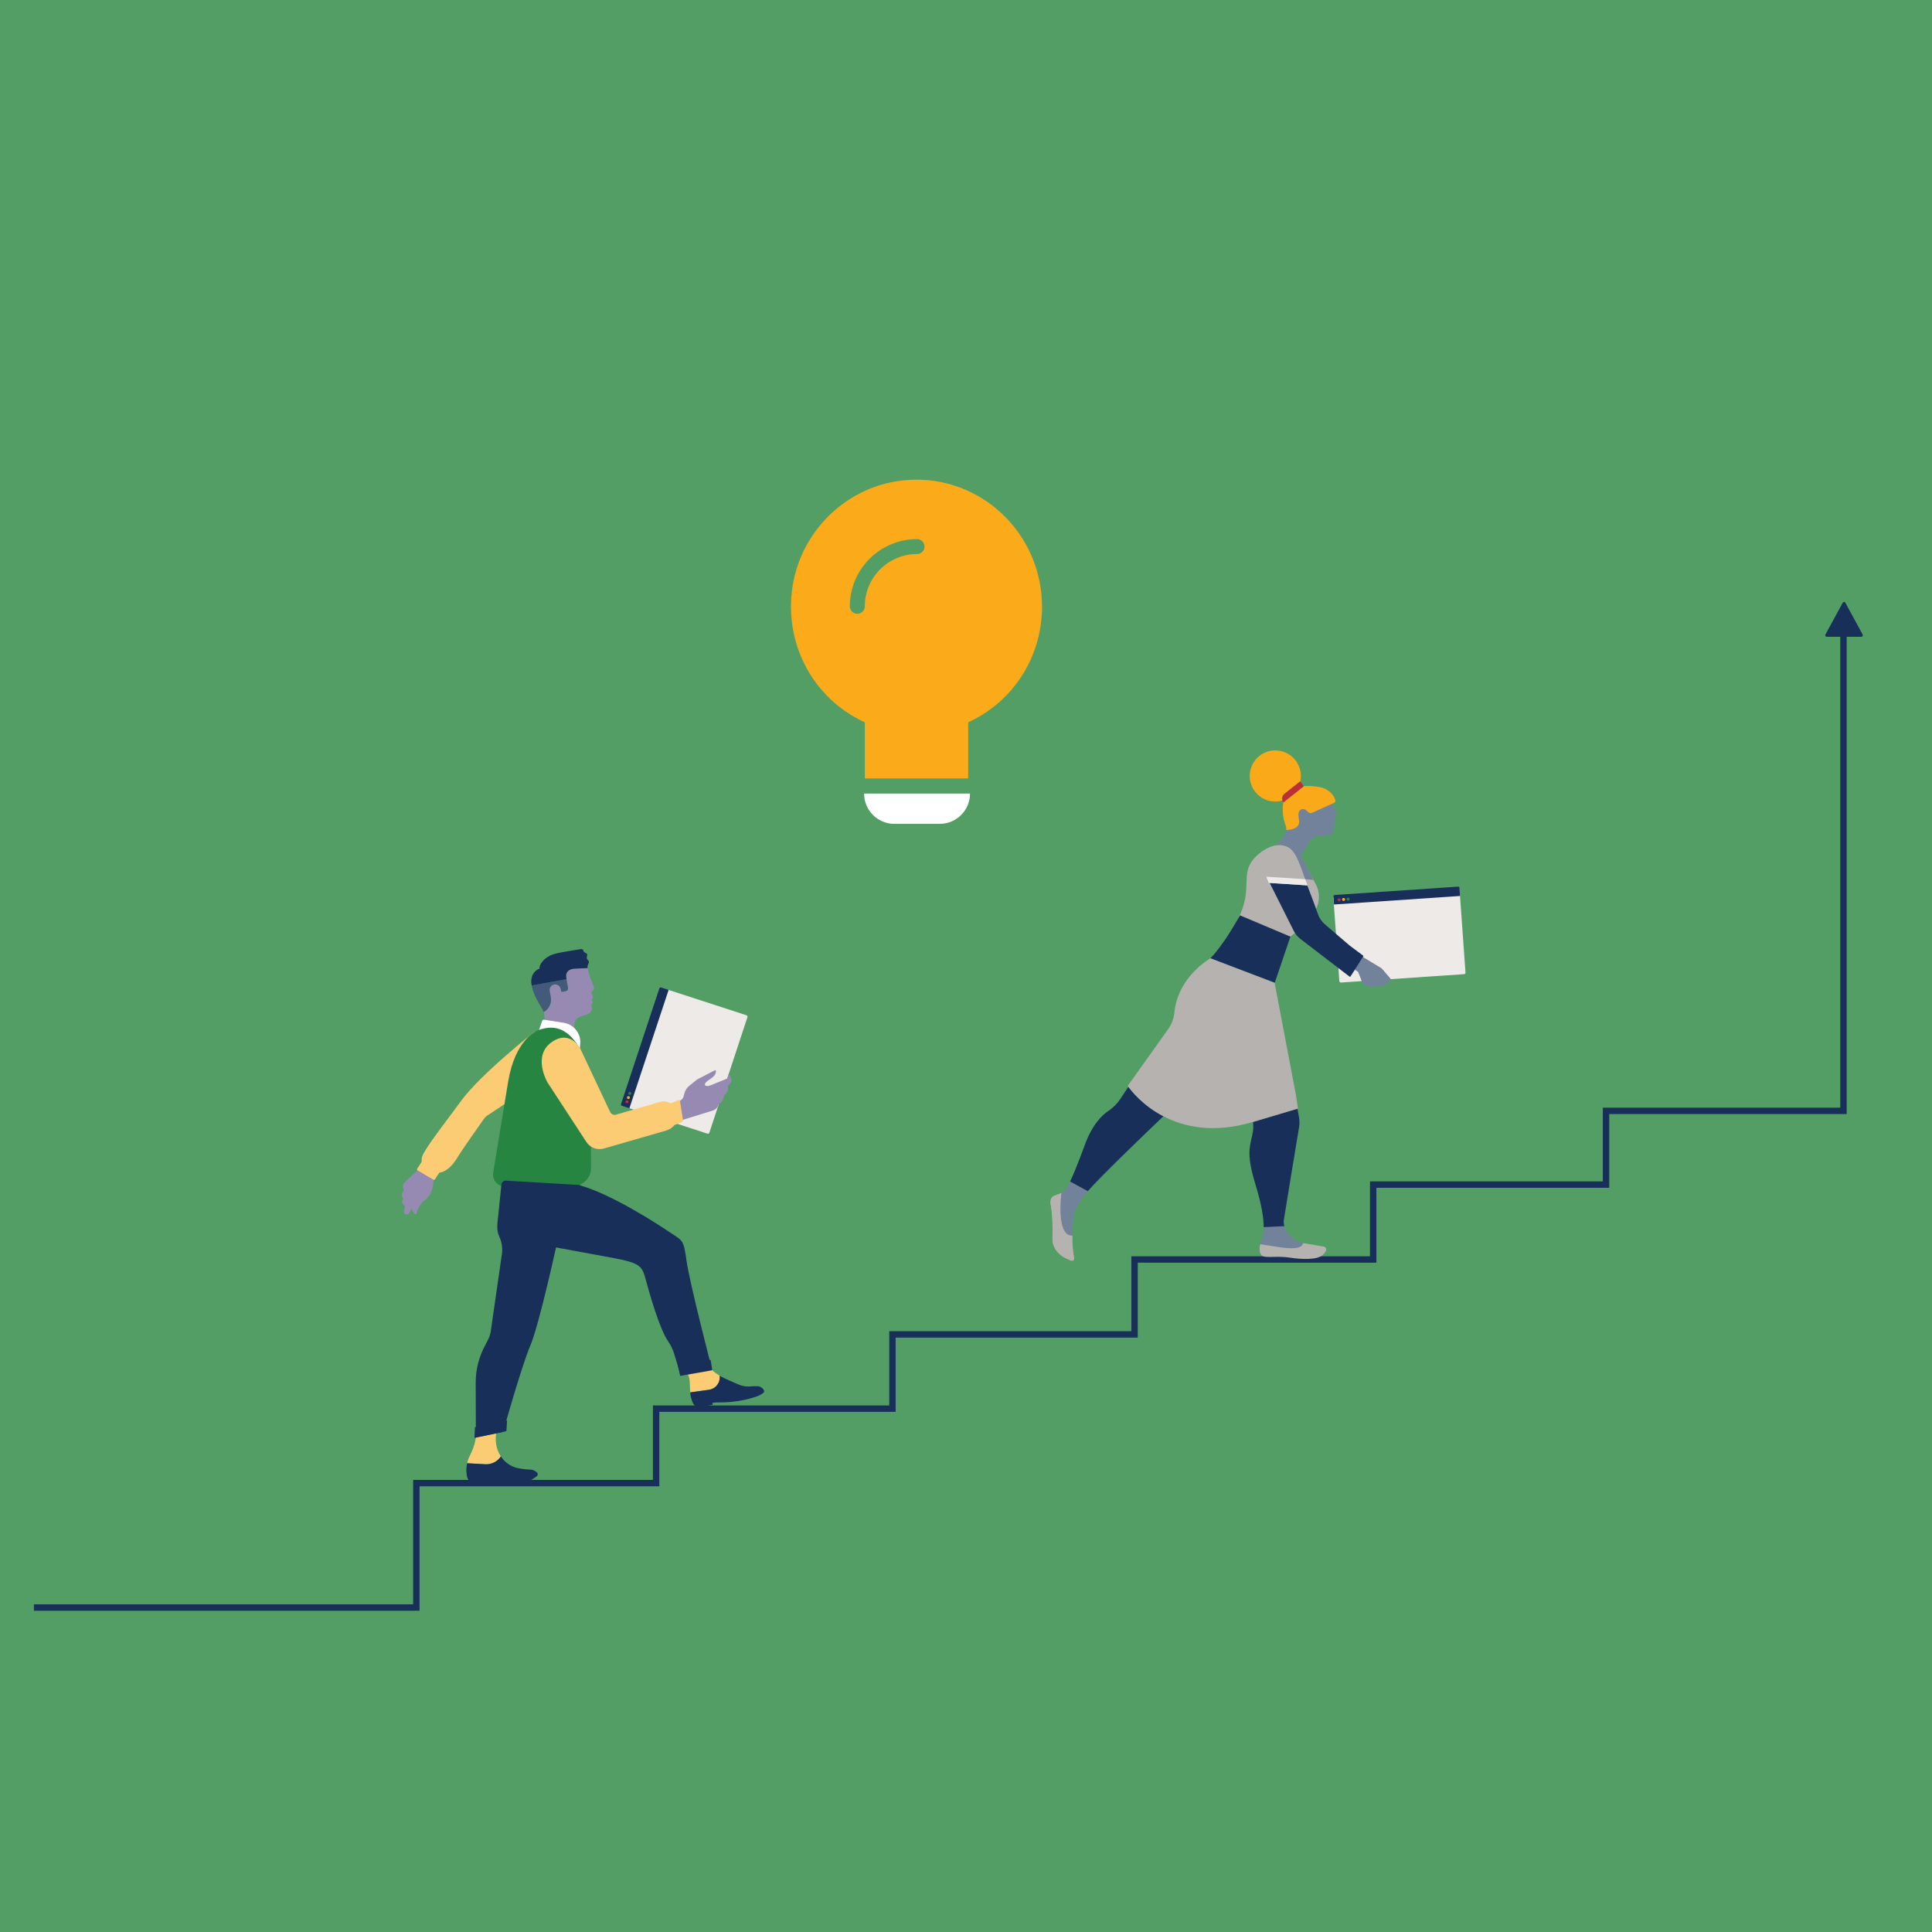 <?xml version="1.0" encoding="UTF-8"?> <!-- Generator: Adobe Illustrator 25.0.1, SVG Export Plug-In . SVG Version: 6.00 Build 0) --> <svg xmlns="http://www.w3.org/2000/svg" xmlns:xlink="http://www.w3.org/1999/xlink" version="1.1" x="0px" y="0px" viewBox="0 0 540 540" style="enable-background:new 0 0 540 540;" xml:space="preserve"> <style type="text/css"> .st0{fill:#539E65;} .st1{clip-path:url(#SVGID_2_);} .st2{clip-path:url(#SVGID_4_);fill:#183059;} .st3{clip-path:url(#SVGID_6_);fill:none;stroke:#183059;stroke-width:1.791;stroke-miterlimit:10;} .st4{clip-path:url(#SVGID_6_);fill:#FCCC75;} .st5{clip-path:url(#SVGID_6_);fill:#978AB2;} .st6{clip-path:url(#SVGID_6_);fill:#445A7A;} .st7{clip-path:url(#SVGID_6_);fill:#183059;} .st8{clip-path:url(#SVGID_6_);fill:#FFFFFF;} .st9{clip-path:url(#SVGID_6_);fill:#278542;} .st10{clip-path:url(#SVGID_6_);fill:#EDEAE7;} .st11{clip-path:url(#SVGID_6_);fill:#72829A;} .st12{clip-path:url(#SVGID_6_);fill:#B6B2B0;} .st13{clip-path:url(#SVGID_6_);fill:#BA3038;} .st14{clip-path:url(#SVGID_6_);fill:#FAA919;} .st15{clip-path:url(#SVGID_8_);} .st16{clip-path:url(#SVGID_10_);fill:#FBAA19;} .st17{clip-path:url(#SVGID_10_);fill:#FFFFFF;} </style> <g id="Layer_1"> <g> <rect class="st0" width="540" height="540"></rect> </g> </g> <g id="Layer_2"> <g> <g> <defs> <rect id="SVGID_1_" x="8" y="162" width="528.02" height="290.17"></rect> </defs> <clipPath id="SVGID_2_"> <use xlink:href="#SVGID_1_" style="overflow:visible;"></use> </clipPath> <g class="st1"> <defs> <rect id="SVGID_3_" x="8" y="162" width="528.02" height="290.17"></rect> </defs> <clipPath id="SVGID_4_"> <use xlink:href="#SVGID_3_" style="overflow:visible;"></use> </clipPath> <path class="st2" d="M515.04,168.48l-4.83,8.87c-0.16,0.29,0.05,0.63,0.38,0.63h9.65c0.33,0,0.53-0.35,0.38-0.63l-4.83-8.87 C515.63,168.18,515.2,168.18,515.04,168.48"></path> </g> <g class="st1"> <defs> <rect id="SVGID_5_" x="8" y="162" width="528.02" height="290.17"></rect> </defs> <clipPath id="SVGID_6_"> <use xlink:href="#SVGID_5_" style="overflow:visible;"></use> </clipPath> <polyline class="st3" points="515.26,177.58 515.26,310.49 448.89,310.49 448.89,331.1 383.81,331.1 383.81,352.03 317.11,352.03 317.11,372.97 249.44,372.97 249.44,393.72 183.39,393.72 183.39,414.53 116.37,414.53 116.37,449.31 9.48,449.31 "></polyline> <path class="st4" d="M149.43,288.36c0,0-15.11,11.82-20.68,19.51c-3.6,4.98-7.44,9.75-9.91,13.73 c-1.48,2.38-0.75,2.68-1.06,3.23c-0.4,0.68-0.86,1.38-1.15,1.79c-0.14,0.2-0.08,0.47,0.13,0.59l4.27,2.51 c0.19,0.11,0.43,0.05,0.55-0.13l1.25-1.87c0,0,2.38,0.08,4.88-3.97c2.13-3.45,6.21-9.04,7.49-10.94 c0.28-0.41,0.64-0.77,1.05-1.05l6.66-4.4L149.43,288.36z"></path> <path class="st5" d="M116.65,327.12l-3.49,3.32l-0.23,0.27c-0.47,0.56-0.45,1.38,0.04,1.92l-0.17,0.18 c-0.57,0.6-0.62,1.52-0.12,2.17l-0.23,0.69c-0.12,0.35-0.03,0.73,0.22,1l0.54,0.57l-0.31,1.27c-0.09,0.36,0.09,0.73,0.42,0.89 c0.37,0.18,0.81,0.04,1.01-0.31l0.78-1.35c0,0,0.08,0.94,0.82,1.57c0.15,0.13,0.37,0.06,0.43-0.12c0.25-0.8,0.97-2.77,2.3-3.68 c1.7-1.16,2.66-3.83,2.42-5.77L116.65,327.12z"></path> <path class="st5" d="M164.51,271.69c0,0-0.1-0.4-0.29-1.13l-3.67,0.18c-1.72,0.11-2.51,1.11-2.27,2.49l0.51,2.79 c0.17,0.95-0.61,1.03-1.57,1.2c0,0,0,0,0,0c-0.17,0.03-0.33-0.07-0.36-0.24l-0.09-0.51l-0.01,0c0-0.01,0-0.02,0-0.03 c-0.16-0.86-0.98-1.43-1.84-1.27c-0.86,0.16-1.43,0.98-1.27,1.84c0,0.01,0,0.02,0.01,0.03l0,0l0.31,1.69 c0.31,1.72-0.56,3.38-2.03,4.15c0.5,1.56,0.23,2.8,0.23,2.8l8.48,2.77c-0.58-3.67,0.6-4.12,3.1-4.79 c2.3-0.61,1.58-2.65,1.58-2.65l-0.04-0.28c0.3-0.3,0.53-0.51,0.32-0.88l-0.29-0.45l0.29-0.32c0.12-0.14,0.15-0.33,0.07-0.49 l-0.45-1.26c0.15-0.12,0.28-0.23,0.39-0.34c0.42-0.42,0.52-1.06,0.24-1.59C165.04,273.87,164.51,271.69,164.51,271.69"></path> <path class="st6" d="M151.92,282.88c1.48-0.76,2.35-2.43,2.03-4.15l-0.31-1.69l0,0c0-0.01,0-0.02-0.01-0.03 c-0.16-0.86,0.41-1.68,1.27-1.84c0.86-0.16,1.68,0.41,1.83,1.27c0,0.01,0,0.02,0,0.03l0.01,0l0.09,0.51 c0.03,0.17,0.19,0.27,0.36,0.24c0,0,0,0,0,0h0c0.95-0.17,1.74-0.26,1.56-1.21l-0.43-2.35l-9.73,1.77 c0.53,2.75,2.19,5.23,2.75,6.21C151.62,282.07,151.8,282.48,151.92,282.88"></path> <path class="st7" d="M164.3,268.31c-0.85-0.89,0.54-1.39-0.7-2c-0.36-0.18-0.52-0.41-0.57-0.64c-0.06-0.28-0.32-0.46-0.6-0.41 l-4.05,0.67c-2.24,0.37-3.67,0.7-4.53,1.11c-2.32,1.12-3.17,2.87-3.05,3.69c0,0-2.32,0.67-2.32,3.7 c0.03,0.34,0.07,0.68,0.14,1.01l9.73-1.77l-0.08-0.43c-0.24-1.38,0.55-2.38,2.27-2.49l3.66-0.16c0.01,0,0.01,0,0.02,0 C164.06,269.32,165.09,269.15,164.3,268.31"></path> <path class="st8" d="M151.54,285.33l-0.99,2.85c5-2.21,8.83,1.8,11.51,5.09l0.07-1.11c0.48-2.99-1.56-5.81-4.55-6.28l-5.5-0.87 C151.84,284.98,151.62,285.11,151.54,285.33"></path> <path class="st9" d="M161.37,291.93c-2.44-3.48-5.59-5.91-10.73-4.06c0,0-0.02,0.01-0.07,0.02c-0.69,0.25-6.58,2.68-8.54,14.44 c-1.35,8.08-3.22,19.54-4.18,25.4c-0.33,2.01,1.18,3.85,3.22,3.92l19.09-0.13c2.79-0.02,5.05-2.3,5.03-5.09l-0.13-23.69 C165.07,302.75,163.93,295.59,161.37,291.93"></path> <path class="st7" d="M141.37,329.99c-0.62-0.02-1.16,0.45-1.22,1.07l-0.88,8.6c-0.22,2.15-0.62,3.99,0.28,5.95 c0.78,1.7,1.01,3.61,0.65,5.45l-3.06,21.27c-0.14,0.74-0.39,1.45-0.73,2.11l-0.77,1.52c-1.77,3.22-2.69,6.83-2.68,10.5 l0.05,15.31l7.6-1.54c0,0,5.19-18.49,7.63-24.16c2.44-5.66,7.58-29.22,7.58-29.22s0,0,0.01,0l0.76-2.52l1.89-2.4 c0.79-1,1.36-2.15,1.69-3.37l1.97-7.35L141.37,329.99z"></path> <path class="st7" d="M180.52,357.78c0.9,3.32,3.76,13.58,6.23,17.14c0.76,1.09,1.33,2.3,1.71,3.57l1.69,5.56l8.82-1.47 c0,0-6.18-23.87-7.06-30.05c-0.88-6.17-0.99-5.61-4.69-8.1c-3.17-2.14-16.24-10.69-25.35-13.19l-6.45,7.53 c-0.33,1.23-0.9,2.37-1.69,3.37l-1.89,2.4l-4.08,2.73c0.2,0.05,16.87,3.06,24.09,4.43C179.2,353.09,179.5,354.05,180.52,357.78"></path> <path class="st4" d="M139.98,407.08c-1.08-1.63-1.66-3.81-1.32-6.43l-5.66,1.11c0,0-0.12,2.08-1.76,5.29 c-0.33,0.65-0.55,1.3-0.69,1.92l5.09,0.28C137.39,409.36,139.04,408.51,139.98,407.08"></path> <path class="st7" d="M130.59,412.96c0.07,0.29,0.35,0.66,0.65,0.64c5.91-0.45,9.2,1.8,14.21,1.03c2.41-0.37,3.82-1.47,4.57-2.01 c0.35-0.25,0.38-0.76,0.07-1.06c-0.55-0.52-1.28-0.82-2.04-0.82c-0.67,0-1.71-0.09-3.3-0.4c-1.81-0.36-3.58-1.49-4.75-3.26 c-0.94,1.43-2.59,2.28-4.34,2.18l-5.09-0.28C130.16,410.71,130.41,412.22,130.59,412.96"></path> <path class="st4" d="M201.14,384.5c-1.65-0.98-3.02-2.18-4.07-3.94l-5.82,1.92c0,0,1.3,1.34,1.51,3.45 c0.1,0.97,0.06,2.08,0.16,3.23l5.23-0.73C200.08,388.17,201.4,386.39,201.14,384.5"></path> <path class="st7" d="M193.76,392.33c0.28,0.55,0.92,0.83,1.51,0.66l3.25-0.75c1.18-0.33,2.04-0.24,3.67-0.27 c2.62-0.05,5.51-0.51,7.7-1.15c2.54-0.75,2.66-0.96,3.4-1.46c0.25-0.17,0.36-0.48,0.23-0.75c-0.35-0.7-1.06-1.15-1.84-1.17 c-0.45-0.01-1.03,0-1.74,0.06c-2.31,0.19-2.92-0.29-5.9-1.56c-1.04-0.44-2.01-0.9-2.89-1.43c0.25,1.89-1.06,3.67-3,3.94 l-5.23,0.73C193.01,390.21,193.22,391.28,193.76,392.33"></path> <path class="st10" d="M197.74,316.86l-21.78-7.09c-0.35-0.12-0.54-0.5-0.43-0.85l10.48-31.81c0.12-0.35,0.5-0.55,0.85-0.43 l21.78,7.09c0.22,0.07,0.34,0.31,0.27,0.53l-10.64,32.29C198.2,316.81,197.96,316.93,197.74,316.86"></path> <path class="st5" d="M204.17,300.94l-0.51-0.76l-0.39,1.27c-1.35,0.56-3.69,1.51-4.69,1.91c-1.42,0.57-2.57-0.2-0.21-1.67 c1.82-1.14,1.8-2.08,1.69-2.46c-0.03-0.09-0.13-0.14-0.22-0.1l-4.98,2.58l-2.14,1.71c-0.72,0.57-1.23,1.36-1.45,2.25l-0.19,0.74 c-0.1,0.41-0.34,0.77-0.68,1.02l-0.5,0.37l0.88,5.22l8.5-2.64c0.79-0.25,1.39-0.9,1.56-1.71l0.36-0.26 c0.62-0.45,1.02-1.14,1.11-1.9l0.04-0.38l0.34-0.26c0.48-0.36,0.77-0.92,0.79-1.52l0.04-1.01l0.24-0.19 c0.33-0.26,0.55-0.61,0.65-1C204.49,301.73,204.4,301.29,204.17,300.94"></path> <path class="st4" d="M162.32,293.36l8.21,17.44c0.29,0.61,0.97,0.93,1.62,0.76l12.56-3.64c0.64-0.17,1.31-0.13,1.93,0.11 l0.85,0.34l2.22-0.91c0.15-0.06,0.31,0.03,0.33,0.19l0.85,5.35c0.04,0.28-0.11,0.55-0.37,0.65l-1.98,0.79 c-0.6,0.73-1.41,1.27-2.31,1.54l-17.25,4.98c-1.91,0.63-4-0.1-5.09-1.78l-10.84-16.6c0,0-4.5-7.61,1.4-11.47 C159.63,287.72,162.32,293.36,162.32,293.36"></path> <path class="st7" d="M141.41,400.04l-8.58,1.83c-0.12,0.03-0.23-0.07-0.22-0.19l0.15-2.68c0-0.08,0.06-0.15,0.15-0.17l8.58-1.83 c0.12-0.03,0.23,0.07,0.22,0.19l-0.15,2.68C141.55,399.95,141.49,400.02,141.41,400.04"></path> <path class="st7" d="M189.63,381.61l8.81-1.52c0.12-0.03,0.23,0.07,0.22,0.19l0.4,2.57c0,0.08-0.06,0.15-0.15,0.17l-8.63,1.52 c-0.12,0.03-0.23-0.07-0.22-0.19l-0.57-2.57C189.49,381.7,189.55,381.63,189.63,381.61"></path> <path class="st7" d="M198.95,392.69l-4.07,0.73c-0.16,0.03-0.32-0.08-0.35-0.25l-0.06-0.33l4.67-0.83l0.06,0.33 C199.22,392.5,199.11,392.66,198.95,392.69"></path> <path class="st7" d="M135.32,414.54h-4.13c-0.17,0-0.3-0.14-0.3-0.3l0-1.06l4.74,0.18v0.89 C135.62,414.41,135.49,414.54,135.32,414.54"></path> <path class="st10" d="M374.35,274.21l-1.66-23.18c-0.02-0.37,0.26-0.7,0.63-0.72l33.9-2.3c0.38-0.03,0.7,0.26,0.73,0.64 l1.66,23.18c0.01,0.23-0.16,0.44-0.4,0.45l-34.41,2.34C374.57,274.62,374.36,274.44,374.35,274.21"></path> <path class="st11" d="M381,267.68l5.02,3.03c0.14,0.08,0.26,0.19,0.36,0.31l2.41,2.83c0.19,0.22,0.06,0.56-0.23,0.6 c-0.31,0.04-0.7,0-1.08-0.29l0.1,0.47c0.07,0.31-0.04,0.63-0.28,0.84c-0.22,0.19-0.51,0.26-0.79,0.19l-0.86-0.22l-0.09,0.07 c-0.44,0.37-1.07,0.4-1.54,0.08l-0.37,0.13c-0.37,0.13-0.77,0.13-1.14-0.01l-0.79-0.3c-0.46-0.18-0.83-0.54-1.01-1l-1.02-2.6 c-0.04-0.1-0.11-0.19-0.21-0.25l-0.77-0.5L381,267.68z"></path> <path class="st7" d="M294.2,346.42c0-0.07,0-0.14,0-0.22C294.2,346.27,294.2,346.34,294.2,346.42"></path> <path class="st7" d="M294.2,346.5c0-0.01,0-0.01,0-0.02C294.2,346.49,294.2,346.5,294.2,346.5"></path> <path class="st11" d="M294.2,346.48c0-0.02,0-0.04,0-0.07C294.2,346.44,294.2,346.46,294.2,346.48"></path> <path class="st11" d="M294.2,346.2c0-0.08,0.01-0.17,0.01-0.26C294.21,346.02,294.2,346.11,294.2,346.2"></path> <path class="st12" d="M300.23,351.65c-0.56-2.84-0.5-5.54-0.49-6.03c0-0.04-0.03-0.08-0.08-0.08 c-4.38-0.06-3.06-11.01-2.94-11.91c0-0.03-0.02-0.04-0.05-0.03c-1.21,0.56-1.68,0.6-2.19,0.88c-0.86,0.46-0.93,1.55-0.74,2.51 c0.5,2.53,0.55,6.6,0.47,8.95c0,0.09-0.01,0.18-0.01,0.26c0,0.07,0,0.14,0,0.22c0,0.02,0,0.04,0,0.07c0,0.01,0,0.01,0,0.02 c0.05,1.66,0.79,2.91,1.73,3.84c0.65,0.64,1.42,1.15,2.26,1.51l1.15,0.5c0.47,0.2,0.99-0.19,0.9-0.7 C300.23,351.66,300.23,351.65,300.23,351.65"></path> <path class="st7" d="M408.08,250.43l-35.22,2.38l-0.15-2.23c-0.01-0.22,0.15-0.41,0.37-0.43l34.43-2.33 c0.22-0.01,0.41,0.15,0.43,0.37L408.08,250.43z"></path> <path class="st13" d="M374.73,251.46c0.02,0.24-0.16,0.44-0.4,0.45c-0.24,0.02-0.44-0.16-0.45-0.4 c-0.02-0.24,0.16-0.44,0.4-0.45C374.51,251.04,374.71,251.22,374.73,251.46"></path> <path class="st14" d="M375.97,251.37c0.02,0.24-0.16,0.44-0.4,0.45c-0.24,0.02-0.44-0.16-0.45-0.4 c-0.02-0.24,0.16-0.44,0.4-0.45C375.76,250.96,375.96,251.14,375.97,251.37"></path> <path class="st9" d="M377.22,251.29c0.02,0.24-0.16,0.44-0.4,0.45c-0.24,0.02-0.44-0.16-0.45-0.4c-0.02-0.24,0.16-0.44,0.4-0.45 C377,250.88,377.21,251.06,377.22,251.29"></path> <path class="st7" d="M186.88,276.69l-10.96,33.08l-2.09-0.69c-0.21-0.07-0.32-0.3-0.25-0.5l10.71-32.32 c0.07-0.21,0.3-0.32,0.5-0.25L186.88,276.69z"></path> <path class="st13" d="M175.38,307.55c0.22,0.07,0.34,0.31,0.27,0.53c-0.07,0.22-0.31,0.34-0.53,0.27 c-0.22-0.07-0.34-0.31-0.27-0.53S175.16,307.48,175.38,307.55"></path> <path class="st14" d="M175.77,306.38c0.22,0.07,0.34,0.31,0.27,0.53c-0.07,0.22-0.31,0.34-0.53,0.27 c-0.22-0.07-0.34-0.31-0.27-0.53S175.55,306.3,175.77,306.38"></path> <path class="st9" d="M176.16,305.21c0.22,0.07,0.34,0.31,0.27,0.53c-0.07,0.22-0.31,0.34-0.53,0.27 c-0.22-0.07-0.34-0.31-0.27-0.53C175.7,305.25,175.94,305.13,176.16,305.21"></path> <path class="st11" d="M373.58,226.82c-0.03-0.03-0.07-0.07-0.1-0.11c-0.6-0.65-0.84-1.26-1.04-2.37 c-0.02-0.1-0.04-0.19-0.06-0.29l-5.58,3.11c-0.58,0.32-1.31-0.03-1.4-0.69c-0.08-0.58-0.31-1.1-0.84-1.25l-0.02,0 c0,0-0.51-0.09-1.06,0.15l0.04-0.01c0,0-1.22,0.35-0.49,3.7c0.55,2.48-2.13,2.89-3.55,2.94c-0.23,1.83-2.1,3.8-4.1,4.94 l-2.22,1.09l7.65,4.99l0.05,0.09c0.74-1.02,1.39-2.08,2.04-3.09l1.39-2.02c1.4-1.84,1.95-4.56,4.79-4.45 c3.85,0.15,3.45-0.81,3.62-1.55c0.07-0.33,0.11-0.47,0.11-0.47l0.12-0.34c0.24-0.55,0.19-0.53-0.05-0.95l-0.12-0.16l0.48-0.47 c0.06-0.06,0.08-0.18,0.04-0.25c-0.74-1.4,0.15-1.64,0.37-1.96C373.76,227.22,373.73,226.98,373.58,226.82"></path> <path class="st14" d="M365.48,226.74c0,0-0.48-1.5-1.49-1.37c-1.16,0.15-1.26,1.31-1.17,2.31c0.09,1.01-1.31-0.07-1.31-0.07 l0.03-5.13l5.22,0.23l0.48,2.42L365.48,226.74z"></path> <path class="st12" d="M364.3,240.89c-0.77-1.23-4.02-6.06-9.21-4.17c-0.95,0.35-1.97,0.92-3.05,1.78 c-4.58,3.66-3.24,6.74-3.86,11.59c-0.32,2.53-1.18,5.54-3.69,9.37l-0.02,0.01c-0.26,0.48-0.52,0.94-0.79,1.39 c-2.57,4.32-5.36,7.01-5.36,7.01l16.94,6.27l4.17-11.76l0.47-0.23c1.26-0.61,2.37-1.5,3.23-2.61l3.94-4.26 c1.82-2.36,2.08-5.56,0.67-8.18C366.35,244.55,364.78,241.66,364.3,240.89"></path> <path class="st11" d="M352.26,347.76l6.64,1.48c4.28,0.71,5.15-0.89,5.31-1.79c-1.36-0.26-2.63-0.93-3.59-1.94 c-0.97-1.03-1.44-2.01-1.66-2.79l-5.77,0.27c0.01,1.17-0.11,1.98-0.22,2.51C352.79,346.32,352.45,346.99,352.26,347.76"></path> <path class="st12" d="M370.68,349.11c-0.03-0.43-0.34-0.62-0.89-0.73l-5.58-0.93c-0.16,0.91-1.27,1.92-6.14,1.21l-5.82-0.9 c-0.17,0.69-0.33,1.5,0.02,2.51c0.66,1.87,3.43,0.52,8.43,1.27c3.11,0.47,7.45,0.65,8.97-0.75 C370.37,350.15,370.71,349.61,370.68,349.11"></path> <path class="st11" d="M295.38,334.14l-0.43,2.22c1.34,0.35,0.97,0.53,1.11,1.91c0.2,1.92-0.67,6.87,3.57,8.68 c-0.04-0.6-0.05-1.18-0.01-1.64c0.53-5.18-0.33-6.75,4.42-12.36l-4.96-2.7c-0.36,0.75-0.69,1.39-0.97,1.82 C297.42,333.13,296.36,333.63,295.38,334.14"></path> <path class="st11" d="M358.5,240.36c0,0.04,0.01,0.08,0.01,0.11C358.51,240.44,358.5,240.4,358.5,240.36"></path> <path class="st11" d="M358.54,240.71c0,0.01,0,0.02,0,0.02C358.55,240.73,358.54,240.72,358.54,240.71"></path> <path class="st11" d="M380.95,267.5l5.02,3.03c0.14,0.08,0.26,0.19,0.36,0.31l2.41,2.83c0.19,0.22,0.06,0.56-0.23,0.6 c-0.31,0.04-0.7,0-1.08-0.29l0.1,0.47c0.07,0.31-0.04,0.63-0.28,0.84c-0.22,0.19-0.51,0.26-0.79,0.19l-0.86-0.22l-0.09,0.07 c-0.44,0.37-1.07,0.4-1.54,0.08l-0.37,0.13c-0.37,0.13-0.77,0.13-1.14-0.01l-0.79-0.3c-0.46-0.18-0.83-0.54-1.01-1l-1.02-2.6 c-0.04-0.1-0.11-0.19-0.21-0.25l-0.77-0.5L380.95,267.5z"></path> <path class="st7" d="M346.59,255.85c-2.45,4.16-3.72,6.27-4.93,7.84c-1.01,1.46-2.16,2.94-3.37,4.14l18.01,6.86l4.37-12.9 L346.59,255.85z"></path> <polygon class="st11" points="367.07,245.92 364.7,245.73 359.67,236.11 363.34,238.63 "></polygon> <path class="st7" d="M380.99,267.09l-3.74-2.79l-6.95-5.96c-0.89-0.76-1.55-1.74-1.94-2.85c-0.5-1.45-1.37-3.89-2.75-7.44 c-0.08-0.2-0.16-0.4-0.23-0.6l-10.5-0.67l6.72,13.39c0.45,0.89,1.09,1.66,1.87,2.27l13.72,10.52c0.09,0.07,0.22,0.05,0.29-0.05 l3.56-5.54C381.1,267.28,381.08,267.15,380.99,267.09"></path> <path class="st12" d="M359.68,236.66c-0.31-0.14-0.39-0.13-0.72-0.25c-3.19-1.09-8.09,2.4-8.68,5.01 c-0.26,1.13,2.54,0.95,3.02,1.91c0.1,0.35,0.19,0.57,0.19,0.57l1.37,2.72l10.5,0.67C363.55,242.53,362.42,237.69,359.68,236.66"></path> <polygon class="st10" points="365.48,247.48 354.61,246.78 353.92,245.04 364.79,245.73 "></polygon> <path class="st14" d="M373.24,223.67c-0.86-2.78-3.6-3.52-4.02-3.59l-0.44-0.09c-9.65-1.6-10.55,3.62-10.2,7.43 c0.12,1.36,0.46,2.55,0.72,3.2c0.02,0.05,0.04,0.1,0.06,0.15c0.14,0.4,0.18,0.81,0.12,1.23c1.29-0.04,3.62-0.38,3.62-2.3 c0.01-0.07,0.01-0.15,0-0.26c-0.19-1.36-0.53-2.76,0.73-3.26c0.85-0.34,1.83,0.84,1.83,0.84l0-0.02 c0.29,0.29,0.75,0.38,1.14,0.16l6.1-2.77C373.18,224.27,373.33,223.96,373.24,223.67"></path> <path class="st14" d="M363.58,217.35c-0.25,3.94-3.65,6.93-7.59,6.67c-3.94-0.25-6.93-3.65-6.67-7.59 c0.25-3.94,3.65-6.93,7.59-6.67C360.84,210.02,363.83,213.41,363.58,217.35"></path> <path class="st13" d="M364.36,219.83l-5.59,4.42c-0.03,0.03-0.08,0.02-0.1-0.02c-0.53-0.77-0.38-1.81,0.36-2.39l4.23-3.35 c0.09-0.07,0.22-0.05,0.28,0.04l0.83,1.2C364.39,219.76,364.39,219.81,364.36,219.83"></path> <path class="st7" d="M294.15,346.23c0-0.07,0-0.14,0-0.22C294.15,346.09,294.15,346.16,294.15,346.23"></path> <path class="st7" d="M294.15,346.32c0-0.01,0-0.01,0-0.02C294.15,346.31,294.15,346.32,294.15,346.32"></path> <path class="st11" d="M294.15,346.3c0-0.02,0-0.04,0-0.07C294.15,346.26,294.15,346.28,294.15,346.3"></path> <path class="st11" d="M294.15,346.02c0-0.08,0.01-0.17,0.01-0.26C294.16,345.84,294.15,345.93,294.15,346.02"></path> <path class="st12" d="M300.18,351.47c-0.56-2.84-0.5-5.54-0.49-6.03c0-0.04-0.03-0.08-0.08-0.08 c-4.38-0.06-3.06-11.01-2.94-11.91c0-0.03-0.02-0.04-0.05-0.03c-1.21,0.56-1.68,0.6-2.19,0.88c-0.86,0.46-0.93,1.55-0.74,2.51 c0.5,2.53,0.55,6.6,0.47,8.95c0,0.09-0.01,0.18-0.01,0.26c0,0.07,0,0.14,0,0.22c0,0.02,0,0.04,0,0.07c0,0.01,0,0.01,0,0.02 c0.05,1.66,0.79,2.91,1.73,3.84c0.65,0.64,1.42,1.15,2.26,1.51l1.15,0.5c0.47,0.21,0.99-0.19,0.9-0.7 C300.18,351.48,300.18,351.47,300.18,351.47"></path> <path class="st7" d="M315.39,303.76l-2.23,3.37c-0.87,1.31-1.99,2.45-3.3,3.32c-1.77,1.17-4.59,3.83-6.69,9.66 c0,0-2.33,6.47-4.07,10.13l4.96,2.7c0-0.01,0.01-0.01,0.01-0.02c3.02-3.56,14.99-15.09,21.1-20.93 C319.35,308.97,316.14,304.81,315.39,303.76"></path> <path class="st7" d="M363.09,315.09c0.18-1.03,0.13-2.04-0.04-2.96l0,0l-0.42-2.24l-0.22,0.07l-1.56,0.47l-10.63,3.17 c0.17,1.14,0.08,2.35-0.23,3.75c-0.8,3.58-1.58,5.58,1.03,14.1c1.72,5.62,2.18,9.27,2.19,11.54l5.77-0.27 c-0.29-1.01-0.15-1.68-0.15-1.68S362.49,318.46,363.09,315.09"></path> <path class="st12" d="M362.15,305.7l-5.88-30.96l0.01-0.03l-17.98-6.84c0,0-9.05,5-10.06,15.16c-0.16,1.66-0.76,3.24-1.72,4.6 l-11.31,15.87c0,0,0.06,0.09,0.18,0.25c0.75,1.06,3.96,5.21,9.77,8.24c5.72,2.98,13.96,4.87,24.88,1.65l0.16-0.05l10.63-3.17 l1.96-0.58L362.15,305.7z"></path> </g> </g> </g> </g> <g id="Layer_3"> <g> <g> <defs> <rect id="SVGID_7_" x="186" y="112" width="140.33" height="140.33"></rect> </defs> <clipPath id="SVGID_8_"> <use xlink:href="#SVGID_7_" style="overflow:visible;"></use> </clipPath> <g class="st15"> <defs> <rect id="SVGID_9_" x="186" y="112" width="140.33" height="140.33"></rect> </defs> <clipPath id="SVGID_10_"> <use xlink:href="#SVGID_9_" style="overflow:visible;"></use> </clipPath> <path class="st16" d="M221.32,165.36c-1.78,15.7,6.57,30.22,20.4,36.53v15.69h28.89v-15.69c12.58-5.75,20.64-18.28,20.64-32.33 c0-20.37-17.04-36.78-37.46-35.41C236.93,135.28,223.23,148.57,221.32,165.36 M256.33,154.85c-8.06,0-14.62,6.56-14.62,14.62 c0,1.15-0.94,2.09-2.09,2.09c-1.15,0-2.09-0.93-2.09-2.09c0-10.36,8.43-18.79,18.79-18.79c1.15,0,2.09,0.93,2.09,2.09 C258.41,153.91,257.48,154.85,256.33,154.85"></path> <path class="st17" d="M271.12,221.81h-29.6c0,4.67,3.79,8.46,8.46,8.46h12.68C267.34,230.26,271.12,226.48,271.12,221.81"></path> </g> </g> </g> </g> </svg> 